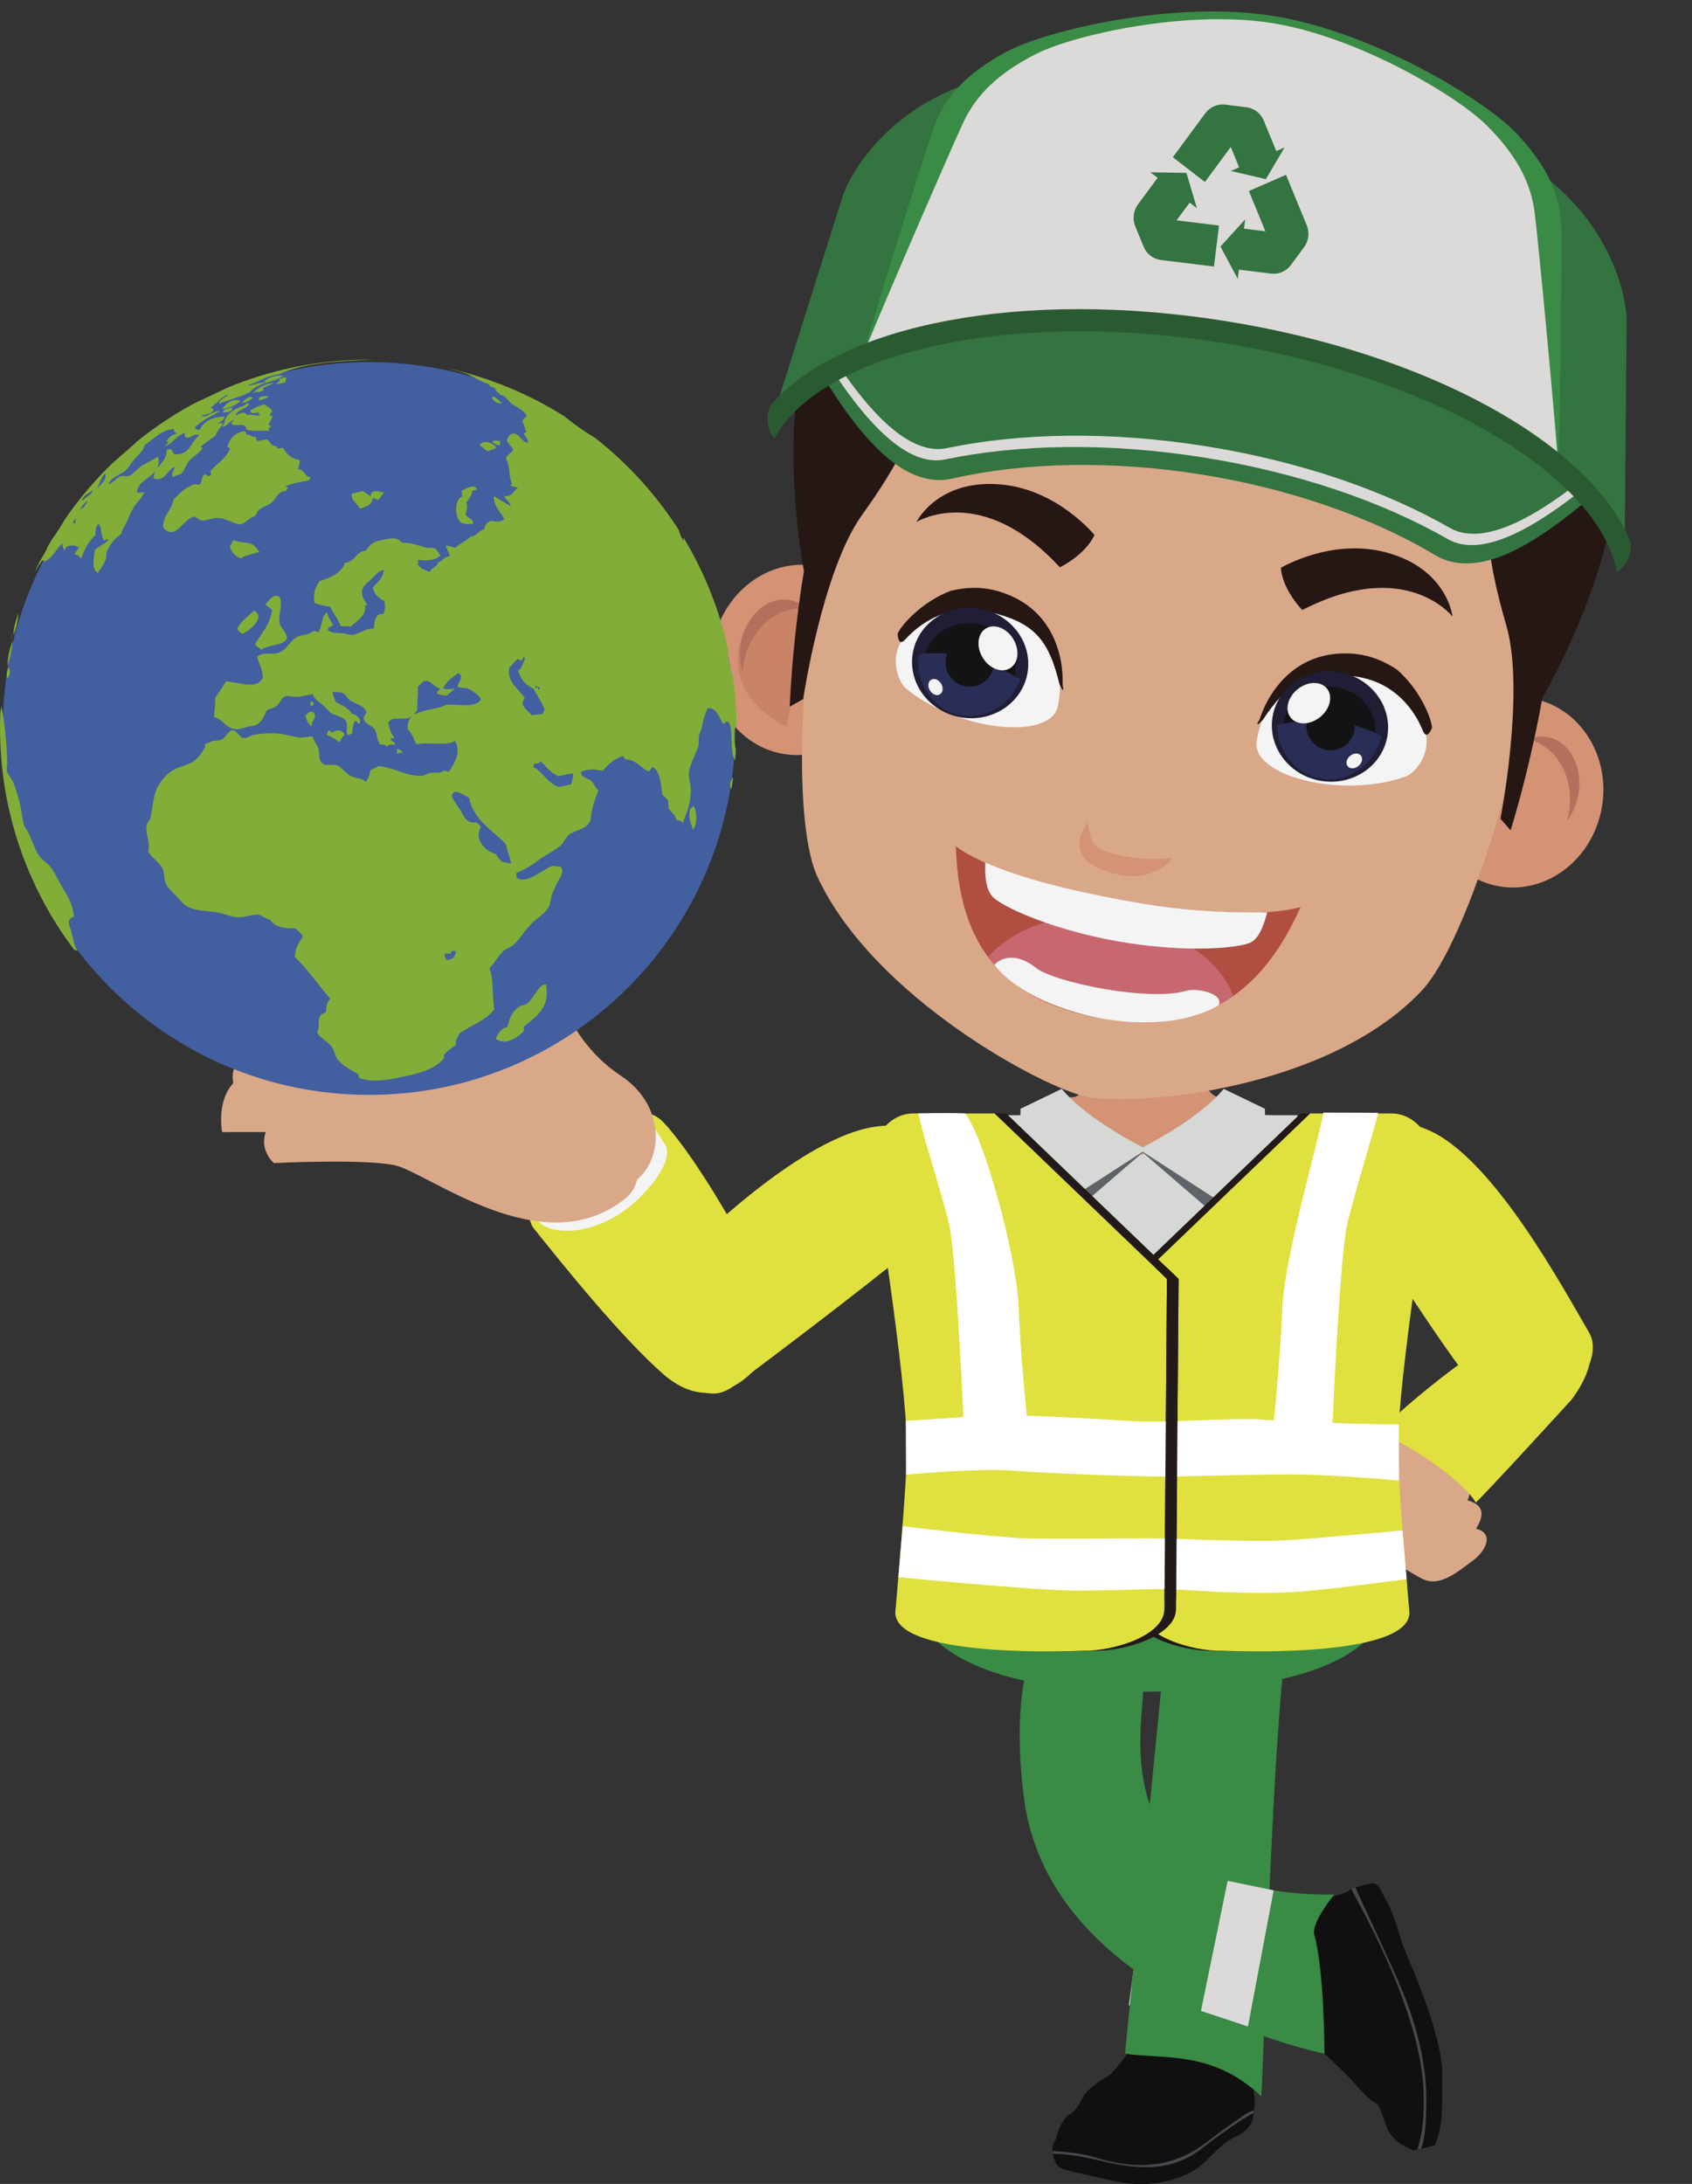 <?xml version="1.0" encoding="UTF-8"?><svg xmlns="http://www.w3.org/2000/svg" xmlns:xlink="http://www.w3.org/1999/xlink" height="2128.6" preserveAspectRatio="xMidYMid meet" version="1.0" viewBox="0.0 -11.2 1649.6 2128.6" width="1649.6" zoomAndPan="magnify"><rect x="0.0" y="-11.2" width="1649.6" height="2128.6" fill="#333333" stroke="none"/><defs><clipPath id="a"><path d="M 1026 1956 L 1224 1956 L 1224 2117.379 L 1026 2117.379 Z M 1026 1956"/></clipPath><clipPath id="b"><path d="M 1026 2040 L 1224 2040 L 1224 2117.379 L 1026 2117.379 Z M 1026 2040"/></clipPath><clipPath id="c"><path d="M 748 290 L 1589.988 290 L 1589.988 546 L 748 546 Z M 748 290"/></clipPath></defs><g><g clip-path="url(#a)"><path d="M 1209.801 1959.129 C 1215.469 1962.199 1212.93 1966.891 1216.969 1985.879 C 1220.91 2004.281 1222.531 2016.422 1222.691 2022.98 C 1222.828 2029.43 1221.73 2027.23 1222.949 2032.051 C 1224.172 2036.852 1221.672 2052.012 1221.031 2054.711 C 1220.41 2057.398 1217.621 2065.34 1204.039 2071.441 C 1190.621 2077.461 1179.75 2092.359 1168.77 2100.789 C 1157.941 2109.109 1127.922 2123.879 1084.949 2114.219 C 1041.18 2104.391 1037.66 2103.781 1032.969 2101.02 C 1028.238 2098.262 1025.379 2086.281 1026.352 2080.75 C 1027.328 2075.18 1029.672 2074.871 1029.84 2072.262 C 1030 2069.641 1034.941 2054.102 1042.91 2049.578 C 1050.941 2045.031 1054.488 2033.398 1059.172 2028.02 C 1063.891 2022.602 1074.48 2015.07 1080.031 2012.5 C 1085.609 2009.922 1107.051 1980.441 1110.828 1972.398 C 1114.641 1964.25 1122.898 1954.141 1132.16 1957.961 C 1141.352 1961.738 1156.441 1960.602 1162.961 1961.012 C 1169.461 1961.441 1173.352 1962.488 1181.219 1957.93 C 1189.148 1953.352 1209.801 1959.129 1209.801 1959.129" fill="#111010"/></g><g clip-path="url(#b)"><path d="M 1050.238 2083.199 C 1050.922 2083.301 1051.621 2083.398 1052.32 2083.52 C 1051.211 2083.301 1051.301 2083.32 1052.59 2083.578 C 1053.621 2083.781 1054.648 2083.98 1055.68 2084.211 C 1057.73 2084.668 1059.789 2085.16 1061.828 2085.711 C 1065.879 2086.789 1069.922 2087.98 1073.961 2089.141 C 1082.871 2091.762 1091.82 2094.199 1100.871 2095.309 C 1118.41 2097.449 1136.16 2094.102 1151.25 2087.078 C 1166.422 2079.98 1178.129 2068.68 1191.281 2058.289 C 1193.102 2056.84 1194.961 2055.41 1196.871 2054.039 C 1197.68 2053.449 1198.512 2052.859 1199.352 2052.289 C 1199.68 2052.07 1199.898 2051.91 1200.051 2051.809 C 1200.18 2051.719 1200.34 2051.629 1200.539 2051.512 C 1203.801 2049.488 1207.27 2047.82 1210.801 2046.238 C 1214.969 2044.359 1219.109 2042.461 1223.07 2040.25 C 1222.602 2046.18 1221.43 2052.969 1221.031 2054.711 C 1220.41 2057.398 1217.621 2065.34 1204.039 2071.441 C 1190.621 2077.461 1179.75 2092.359 1168.77 2100.789 C 1157.941 2109.109 1127.922 2123.879 1084.949 2114.219 C 1041.18 2104.391 1037.66 2103.781 1032.969 2101.02 C 1028.441 2098.371 1025.629 2087.32 1026.25 2081.512 C 1034.238 2081.91 1042.238 2082.039 1050.238 2083.199" fill="#111010"/></g><g><path d="M 1173.828 2081.211 C 1163.539 2089.488 1154.57 2094.18 1142.922 2097.699 C 1118.352 2105.148 1087.512 2098.289 1075.07 2095.309 C 1067.359 2093.449 1055.852 2090.57 1039.371 2088.68 C 1035.781 2088.27 1030.211 2088.191 1026.621 2087.98 C 1026.262 2086.43 1026.391 2086.781 1026.262 2085.32 C 1028.871 2085.398 1031.449 2085.66 1034.039 2085.828 C 1045.23 2086.602 1057.578 2088.398 1068.52 2091.77 C 1140.672 2114.012 1172.43 2078.691 1190.129 2066.359 C 1194.488 2063.301 1210.672 2051.559 1214.629 2049.09 C 1217.051 2047.57 1219.809 2046.539 1222.531 2045.469 C 1222.219 2047.82 1222.281 2046.898 1221.988 2048.629 C 1215.781 2050.262 1183.469 2073.461 1173.828 2081.211" fill="#45484e"/></g><g><path d="M 1106.699 1897.879 L 1234.109 1920.531 L 1233.148 1966.898 L 1100.551 1943.199 L 1106.699 1897.879" fill="#dcd9d9"/></g><g><path d="M 1231.66 1579.891 C 1231.379 1580.18 1253.309 1598.07 1253.02 1598.359 C 1239.199 1713.52 1232.531 1988.281 1229.711 2032.051 C 1181.93 1986.719 1133.539 1996.121 1096.809 1990.41 L 1135.711 1598.379 L 1231.66 1579.891" fill="#398b45"/></g><g><path d="M 1253.02 1956.57 C 1256.328 1958.809 1305.238 2001.77 1320.031 2018.66 C 1334.82 2035.551 1339.949 2038.68 1342.02 2038.961 C 1344.07 2039.219 1347.27 2048.609 1351.621 2060.859 C 1358.34 2079.75 1378.57 2084.488 1379.148 2084.352 C 1379.711 2084.219 1397.879 2080.25 1398.738 2079.668 C 1399.59 2079.09 1405.879 2044.25 1406.172 2013.23 C 1406.609 1968.309 1369.891 1892.941 1366.281 1881.121 C 1366.281 1881.121 1359.602 1855.672 1352.039 1842.352 C 1344.48 1829.02 1344.27 1823.199 1335.91 1824.828 C 1327.531 1826.461 1315.828 1830 1315.328 1831.262 C 1314.828 1832.512 1313.512 1832.828 1305.391 1835.531 C 1297.27 1838.211 1287.199 1841.941 1284.398 1843.559 C 1281.59 1845.172 1284.191 1844.359 1279.898 1845.578 C 1275.609 1846.809 1265.449 1848.449 1261.398 1853.211 C 1257.359 1857.961 1257.699 1865.262 1262.449 1869.219 C 1267.172 1873.199 1278.352 1878.281 1282.07 1889.68 C 1285.781 1901.09 1284.641 1918 1277.738 1924.949 C 1270.82 1931.879 1255.371 1948.07 1256.34 1950.48 C 1257.309 1952.898 1253.02 1956.57 1253.02 1956.57" fill="#111010"/></g><g><path d="M 1315.328 1831.262 C 1315.07 1831.898 1314.602 1832.301 1313.09 1832.91 C 1318.801 1845.922 1324.898 1858.77 1331.34 1871.449 C 1340.309 1889.129 1348.281 1906.988 1355.172 1925.512 C 1361.949 1943.762 1369.43 1962.031 1374.691 1980.77 C 1383.73 2012.961 1386.391 2048.949 1376.289 2081.66 C 1375.121 2085.48 1378.57 2084.488 1379.148 2084.352 C 1379.711 2084.219 1398.328 2080.59 1398.738 2079.668 C 1407.129 2060.762 1405.879 2044.25 1406.172 2013.23 C 1406.609 1968.309 1369.891 1892.941 1366.281 1881.121 C 1366.281 1881.121 1359.602 1855.672 1352.039 1842.352 C 1344.48 1829.02 1344.27 1823.199 1335.91 1824.828 C 1327.531 1826.461 1315.828 1830 1315.328 1831.262" fill="#111010"/></g><g><path d="M 1390.398 2047.75 C 1390.949 2034.828 1390.578 2021.82 1389 2008.961 C 1385.68 1981.859 1378.031 1955.961 1367.828 1930.672 C 1357.25 1904.461 1324.738 1836.75 1321.422 1828.391 C 1318.809 1829.141 1317.77 1829.73 1317.5 1829.98 C 1321.422 1838.961 1380.93 1939.328 1387.309 2018.09 C 1389.02 2039.199 1388.57 2063 1381.922 2083.781 C 1382.949 2083.59 1384.172 2083.328 1385.5 2083.051 C 1389.43 2072.102 1389.922 2059.168 1390.398 2047.75" fill="#45484e"/></g><g><path d="M 1291.281 1990.41 C 1291.281 1990.41 1025.512 1937.102 998.652 1743.719 C 990.133 1682.379 985.434 1548.602 1064.441 1567.602 C 1111.172 1578.828 1101.039 1596.961 1114 1629.172 C 1119.879 1643.77 1079.461 1779.84 1195.871 1819.961 C 1248.148 1837.969 1300.859 1835.23 1300.859 1835.23 C 1300.859 1835.23 1278 1862.922 1281.359 1874.641 C 1291.191 1908.84 1291.281 1990.41 1291.281 1990.41" fill="#398b45"/></g><g><path d="M 1170.859 1948.738 L 1196.879 1821.969 L 1241.75 1831.219 L 1216.66 1963.949 L 1170.859 1948.738" fill="#dcd9d9"/></g><g><path d="M 1391.422 1089.738 C 1455.68 1116.289 1525.289 1246.93 1549.102 1287.25 C 1571.23 1324.738 1491.309 1403.031 1451.898 1358.199 C 1412.488 1313.391 1337.871 1193.789 1326.969 1176.449 C 1301.602 1136.078 1305.898 1054.422 1391.422 1089.738" fill="#e0e03f"/></g><g><path d="M 1429.922 1492.801 C 1439.102 1478.488 1456.34 1458.969 1431.859 1451.449 C 1407.379 1443.91 1378.059 1489.719 1378.059 1489.719 L 1429.922 1492.801" fill="#d9a889"/></g><g><path d="M 1389.898 1364.828 C 1389.898 1364.828 1361.398 1373.09 1348.578 1386.102 C 1321.41 1413.691 1308.84 1451.262 1308.691 1465.121 C 1308.539 1478.969 1370.031 1519.578 1386.969 1527.75 C 1403.922 1535.91 1420.609 1520.961 1435.301 1510.391 C 1449.988 1499.801 1458.219 1480.75 1434.672 1477.969 C 1411.121 1475.172 1405.27 1486.789 1405.27 1486.789 L 1396.969 1481.191 C 1396.969 1481.191 1445.488 1462.301 1430.68 1423.578 C 1415.879 1384.852 1389.898 1364.828 1389.898 1364.828" fill="#d9a889"/></g><g><path d="M 1531.781 1353.379 C 1531.781 1353.379 1447.191 1446.102 1438.762 1453.23 C 1430.27 1437.441 1384.43 1400.988 1344 1385.051 C 1385.031 1342.762 1478.629 1273.398 1499.121 1275.98 C 1590.98 1280.961 1531.781 1353.379 1531.781 1353.379" fill="#e0e03f"/></g><g><path d="M 853.523 1086.91 C 784.621 1096.309 682.527 1192.801 649.605 1229.109 C 618.996 1262.879 665.77 1376.422 714.945 1339.898 C 764.129 1303.41 880.289 1214.961 895.102 1199.531 C 929.555 1163.641 945.199 1074.398 853.523 1086.91" fill="#e0e03f"/></g><g><path d="M 646.59 1082.41 C 682.508 1120.238 757.883 1248.48 754.859 1284.32 C 752.035 1317.578 701.785 1375.98 647.16 1328.551 C 605.383 1292.238 546.648 1218.82 520.371 1186.031 C 494.09 1153.23 606.492 1040.172 646.59 1082.41" fill="#e0e03f"/></g><g><path d="M 595.277 1177.109 C 625.438 1161.488 658.941 1120.84 648.512 1104.398 C 645.164 1099.141 636.375 1085.73 635.227 1083.91 C 624.801 1067.449 569.09 1085.238 538.934 1100.879 C 508.766 1116.512 490.867 1140.148 501.297 1156.602 C 504.645 1161.84 520.613 1173.809 521.773 1175.648 C 532.211 1192.078 565.117 1192.738 595.277 1177.109" fill="#f4f4f4"/></g><g><path d="M 507.367 1013.141 C 470.652 1006.102 400.551 1006.32 384.605 1010.078 C 368.652 1013.859 279.469 986.5 239.051 1014.602 C 217.008 1034.262 231.469 1054.109 231.469 1054.109 C 231.469 1054.109 494.117 1082.27 512.488 1049.969 C 530.879 1017.648 507.367 1013.141 507.367 1013.141" fill="#d9a889"/></g><g><path d="M 260.73 1092.141 C 233.527 1092.059 216.555 1092.211 216.555 1092.211 C 216.555 1092.211 205.77 1037.23 255.617 1031.43 C 305.465 1025.629 355.941 1040.43 355.941 1040.43 C 355.941 1040.43 406.426 1031.328 432.539 1038.051 C 458.66 1044.77 472.719 1050.891 472.719 1050.891 C 472.719 1050.891 432.719 1092.691 260.73 1092.141" fill="#d9a889"/></g><g><path d="M 618.535 1140.281 C 644.68 1123.109 652.156 1068.211 604.84 1036.949 C 557.531 1005.699 539.102 950.949 542.57 932.84 C 546.035 914.73 478.348 906.68 474.652 941.82 C 470.957 976.949 484.387 997.141 484.387 997.141 L 496.875 1011.48 C 496.875 1011.48 399.164 1045.309 402.707 1090.359 C 406.254 1135.422 618.535 1140.281 618.535 1140.281" fill="#d9a889"/></g><g><path d="M 609.191 1157.27 C 648.863 1125.539 590.25 1049.52 502.305 1063.371 C 463.895 1073.078 453.605 1071.102 453.605 1071.102 C 453.605 1071.102 421.617 1063.27 391.805 1067.789 C 362.535 1053.641 291.918 1048.629 268.289 1076.52 C 244.66 1104.43 267.121 1122.398 267.121 1122.398 C 267.121 1122.398 351.699 1118.129 384.004 1124.309 C 416.328 1130.512 528.242 1221.961 609.191 1157.27" fill="#d9a889"/></g><g><path d="M 1351.82 1522.23 C 1358.66 1552.449 1359.84 1637.551 1114.422 1637.551 C 859.328 1637.551 887.043 1522.23 887.043 1522.23 C 887.043 1522.23 1168.18 1543.672 1351.82 1522.23" fill="#398b45"/></g><g><path d="M 1074.18 967.641 C 1074.18 967.641 1148.559 960.602 1150.191 967.648 C 1155.852 992.059 1170.25 1058.121 1188.648 1058.121 C 1211.129 1058.121 1208.461 1075.84 1240.191 1075.84 L 1120.988 1452.441 C 1120.988 1452.441 993.789 1163.93 993.789 1078.68 C 1027.469 1078.68 1023.02 1058.121 1045.871 1058.121 C 1067.262 1058.121 1074.18 967.641 1074.18 967.641" fill="#d39374"/></g><g><path d="M 1264.949 1393.762 L 971.289 1393.762 L 971.289 1075.781 L 1044.359 1075.781 L 1113.289 1114.48 L 1186.359 1075.781 L 1264.949 1075.781 L 1264.949 1393.762" fill="#d5d8d4"/></g><g><path d="M 1117.75 1108.922 L 1031.352 1183.371 C 1031.352 1183.371 1008.141 1027.078 1039.68 1065.672 C 1064.891 1096.512 1117.75 1108.922 1117.75 1108.922" fill="#5f6369"/></g><g><path d="M 1110.43 1108.922 L 1196.82 1183.371 C 1196.82 1183.371 1220.031 1027.078 1188.488 1065.672 C 1163.281 1096.512 1110.43 1108.922 1110.43 1108.922" fill="#5f6369"/></g><g><path d="M 1117.75 1108.922 L 1026.84 1167.75 C 1026.84 1167.75 991.637 1143.629 994.984 1069.449 L 1035.172 1050.059 C 1060.371 1080.898 1117.75 1108.922 1117.75 1108.922" fill="#d5d8d4"/></g><g><path d="M 1110.43 1108.922 L 1201.328 1167.75 C 1201.328 1167.75 1236.539 1143.629 1233.18 1069.449 L 1193 1050.059 C 1167.801 1080.898 1110.43 1108.922 1110.43 1108.922" fill="#d5d8d4"/></g><g><path d="M 1268.102 1074.031 L 1347.43 1074.031 C 1369.691 1074.031 1387.75 1095.352 1387.75 1121.672 C 1387.75 1121.672 1353.449 1331.809 1353.449 1401.859 C 1353.449 1432.219 1364.879 1560.488 1364.879 1560.488 C 1364.879 1606.301 1182.18 1597.75 1182.18 1597.75 C 1153.59 1598.391 1102.59 1583.43 1102.59 1557.121 L 1100.078 1235.301 L 1268.102 1074.031" fill="#211a19"/></g><g><path d="M 1277.359 1074.031 L 1356.691 1074.031 C 1378.949 1074.031 1397 1095.352 1397 1121.672 C 1397 1121.672 1362.711 1331.809 1362.711 1401.859 C 1362.711 1432.219 1374.141 1560.488 1374.141 1560.488 C 1374.141 1606.301 1191.441 1597.75 1191.441 1597.75 C 1162.852 1598.391 1111.852 1583.43 1111.852 1557.121 L 1109.328 1235.301 L 1277.359 1074.031" fill="#e0e03f"/></g><g><path d="M 981.012 1074.031 L 901.684 1074.031 C 879.422 1074.031 861.363 1095.352 861.363 1121.672 C 861.363 1121.672 895.66 1331.809 895.66 1401.859 C 895.66 1432.219 884.23 1560.488 884.23 1560.488 C 884.23 1606.301 1066.93 1597.75 1066.93 1597.75 C 1095.52 1598.391 1146.531 1583.43 1146.531 1557.121 L 1149.039 1235.301 L 981.012 1074.031" fill="#211a19"/></g><g><path d="M 969.648 1074.031 L 890.32 1074.031 C 868.055 1074.031 849.996 1095.352 849.996 1121.672 C 849.996 1121.672 884.297 1331.809 884.297 1401.859 C 884.297 1432.219 872.867 1560.488 872.867 1560.488 C 872.867 1606.301 1055.559 1597.75 1055.559 1597.75 C 1084.148 1598.391 1135.172 1583.43 1135.172 1557.121 L 1137.672 1235.301 L 969.648 1074.031" fill="#e0e03f"/></g><g><path d="M 875.844 1525.969 C 875.844 1525.969 1008.352 1539.129 1050.871 1539.129 C 1093.41 1539.129 1121.34 1536.5 1151.129 1538.25 C 1180.898 1540.012 1221.25 1542.75 1260.969 1540.469 C 1293.852 1538.559 1371.32 1527.879 1371.32 1527.879 L 1367.379 1480.43 C 1367.379 1480.43 1284.469 1488.25 1253.559 1490.059 C 1219.191 1492.078 1145.789 1488.129 1122.398 1488.129 C 1099.02 1488.129 1031.629 1489.012 999.742 1488.129 C 967.84 1487.25 880.121 1476.309 880.121 1476.309 L 875.844 1525.969" fill="#fff"/></g><g><path d="M 883.105 1373.609 C 883.105 1373.609 912.043 1372.07 939.273 1369.84 C 937.609 1334.281 931.574 1211.289 925.492 1182.93 C 920.055 1157.539 898.777 1093.75 895.527 1074.031 C 895.527 1074.031 921.559 1073.211 940.738 1074.031 C 959.117 1095.629 990.973 1212.309 993.023 1261.762 C 994.715 1302.121 998.758 1346.25 1001 1368.578 C 1035.43 1369.66 1077.059 1372.328 1103.211 1373.84 C 1136.379 1375.719 1171.961 1371.93 1219.32 1371.93 C 1231.77 1371.93 1222.441 1372.391 1241.961 1373.07 C 1244.051 1352.109 1248.469 1305.301 1250.262 1262.719 C 1252.262 1214.109 1285.398 1101.48 1290.25 1073.211 C 1309.309 1073.211 1343.738 1073.43 1343.738 1073.43 C 1339.141 1092.25 1318.5 1158.621 1313.078 1183.879 C 1306.711 1213.699 1300.328 1348.211 1299.102 1375.59 C 1333.09 1377.109 1363.66 1377.109 1363.66 1377.109 L 1364.012 1431.762 C 1364.012 1431.762 1309.398 1427 1273.852 1426.051 C 1238.309 1425.109 1161.281 1427.949 1135.219 1427.949 C 1109.141 1427.949 1023.828 1425.109 989.469 1422.262 C 955.113 1419.41 883.34 1426.039 883.34 1426.039 L 883.105 1373.609" fill="#fff"/></g><g><path d="M 1136.949 1223.691 L 1149.039 1235.301 L 1146.672 1547.59 L 1135.301 1547.59 L 1137.672 1235.301 L 1126.82 1224.879 L 1136.949 1223.691" fill="#211a19"/></g><g><path d="M 863.699 646.859 C 854.789 697.398 809.816 731.73 763.262 723.52 C 716.688 715.301 686.172 667.672 695.082 617.121 C 703.996 566.578 748.961 532.25 795.535 540.469 C 842.098 548.672 872.609 596.309 863.699 646.859" fill="#d39374"/></g><g><path d="M 786.855 582.371 C 742.527 544.52 670.738 648.75 766.641 697.02 C 783.637 615.059 786.855 582.371 786.855 582.371" fill="#c98467"/></g><g><path d="M 724.805 636.191 C 724.363 638.68 724.086 641.141 723.891 643.59 C 721.289 635.211 720.594 625.648 722.324 615.809 C 727.109 588.691 748.375 569.789 769.828 573.57 C 776.344 574.719 782.098 577.852 786.855 582.371 C 758.418 578.289 730.832 602.02 724.805 636.191" fill="#b4705c"/></g><g><path d="M 1561.68 775.941 C 1552.77 826.488 1507.801 860.809 1461.23 852.602 C 1414.672 844.391 1384.141 796.75 1393.059 746.199 C 1401.969 695.66 1446.949 661.34 1493.512 669.551 C 1540.078 677.762 1570.59 725.391 1561.68 775.941" fill="#d39374"/></g><g><path d="M 1529.559 781.398 C 1529.109 783.879 1528.539 786.289 1527.879 788.648 C 1533.191 781.672 1537.129 772.93 1538.859 763.09 C 1543.641 735.98 1530.109 710.941 1508.648 707.16 C 1502.141 706.012 1495.672 706.969 1489.648 709.59 C 1517.77 715.48 1535.578 747.23 1529.559 781.398" fill="#b4705c"/></g><g><path d="M 1485.539 402.719 L 1445.395 364.824 C 1388.418 338.973 1286.625 356.465 1188.805 337.871 C 1081.469 320.414 993.438 247.883 930.992 265.238 C 801.953 301.148 754.789 752.316 796.863 843.199 C 851.504 961.273 1019.891 1050.84 1060.781 1058.051 C 1110.738 1066.859 1295.238 1050.801 1386.215 954.23 C 1448.273 888.363 1549.641 518.297 1485.539 402.719" fill="#d9a889"/></g><g><path d="M 1143 824.891 C 1143 824.891 1120.738 828.129 1096.559 823.371 C 1084.891 821.07 1075.34 818.762 1068.5 813.219 C 1061.879 807.852 1060.57 790.469 1060.57 790.469 C 1060.57 790.469 1030.102 826.32 1086.469 840.301 C 1126.621 850.281 1143 824.891 1143 824.891" fill="#d39374"/></g><g><path d="M 1225.262 710.609 C 1231.422 675.641 1260.75 600.898 1342.09 650.129 C 1423.43 699.391 1380.809 741.77 1371.23 745.301 C 1309.781 767.988 1219.09 745.578 1225.262 710.609" fill="#f4f4f4"/></g><g><path d="M 1396.09 698.289 L 1396.07 698.379 C 1396.281 690.859 1385.289 661.59 1361.961 641.449 C 1350.07 633.461 1335.281 626.871 1317.461 625.828 C 1246.809 621.719 1228.191 689.691 1228.191 689.691 C 1221.5 700.559 1231.09 690.551 1231.09 690.551 C 1256.012 653.039 1275.301 641.988 1320.922 648.059 C 1366.52 654.141 1383.109 690.98 1387.25 701.039 C 1391.371 711.102 1396.09 698.289 1396.09 698.289" fill="#261714"/></g><g><path d="M 1352.531 706.699 C 1347.379 735.93 1318.172 755.219 1287.309 749.77 C 1256.43 744.328 1235.59 716.211 1240.75 687 C 1245.898 657.75 1275.102 638.469 1305.969 643.922 C 1336.828 649.359 1357.691 677.469 1352.531 706.699" fill="#1f1e35"/></g><g><path d="M 1296.852 743.469 C 1294.121 743.469 1291.34 743.238 1288.551 742.75 C 1264.031 738.422 1247.449 716.078 1251.539 692.859 C 1255.172 672.301 1273.82 657.91 1295.078 657.91 C 1297.809 657.91 1300.59 658.148 1303.379 658.641 C 1327.898 662.969 1344.461 685.309 1340.371 708.52 C 1336.73 729.102 1318.109 743.469 1296.852 743.469" fill="#131316"/></g><g><path d="M 1320.738 695.949 C 1320.801 697.551 1320.73 699.191 1320.441 700.84 C 1318.199 713.52 1305.969 721.98 1293.141 719.719 C 1280.328 717.449 1271.738 705.32 1273.98 692.648 C 1274.039 692.27 1274.211 691.93 1274.27 691.578 C 1264 692.102 1254.148 693.32 1245.18 695.039 C 1245.289 720.809 1262.602 743.371 1287.441 747.75 C 1314.379 752.5 1340.129 734.039 1346.891 706.219 C 1338.371 701.629 1329.559 698.32 1320.738 695.949" fill="#2a2d55"/></g><g><path d="M 1293.922 660.18 C 1299.762 667.82 1296.531 680.301 1286.648 688.02 C 1276.781 695.738 1264.031 695.75 1258.18 688.078 C 1252.328 680.449 1255.559 667.98 1265.461 660.262 C 1275.32 652.551 1288.078 652.531 1293.922 660.18" fill="#f4f4f4"/></g><g><path d="M 1326.91 725.32 C 1329.039 728.109 1327.871 732.691 1324.238 735.5 C 1320.641 738.34 1315.949 738.359 1313.828 735.531 C 1311.672 732.75 1312.859 728.18 1316.48 725.352 C 1320.078 722.531 1324.75 722.52 1326.91 725.32" fill="#f4f4f4"/></g><g><path d="M 1416.16 589.75 C 1416.16 589.75 1370.512 531.289 1269.648 583.41 C 1269.648 583.41 1250.539 563.969 1248.711 542.262 C 1248.711 542.262 1297.43 513.102 1350.762 527.039 C 1411.078 542.801 1416.16 589.75 1416.16 589.75" fill="#261714"/></g><g><path d="M 1412.262 582.629 C 1408.191 569.109 1394.52 540.82 1350.191 529.219 C 1320.898 521.57 1292.969 527.262 1274.691 533.379 C 1262.719 537.391 1254.18 541.809 1251.121 543.5 C 1253.191 560.578 1266.23 576.23 1270.172 580.621 C 1280.449 575.379 1290.621 571.07 1300.41 567.789 C 1362.488 547.02 1399.031 570.91 1412.262 582.629" fill="#261714"/></g><g><path d="M 893.457 497.586 C 893.457 497.586 956.352 458.254 1033.293 541.719 C 1033.293 541.719 1057.918 529.992 1067.055 510.219 C 1067.055 510.219 1031.242 466.156 976.375 461.027 C 914.289 455.203 893.457 497.586 893.457 497.586" fill="#261714"/></g><g><path d="M 899.551 492.23 C 908.008 480.918 930.531 459 976.164 463.273 C 1006.293 466.094 1030.605 480.988 1045.684 492.992 C 1055.551 500.848 1062.062 507.93 1064.375 510.562 C 1056.57 525.906 1038.969 536.16 1033.781 538.93 C 1025.914 530.496 1017.828 522.965 1009.734 516.535 C 958.516 475.777 915.992 485.738 899.551 492.23" fill="#261714"/></g><g><path d="M 1267.961 872.859 C 1234.281 882.422 1170.16 879.371 1094.422 866.012 C 1018.672 852.66 958.523 833.801 931.895 813.609 C 934.383 898.012 967.141 962.648 1073.262 981.359 C 1179.391 1000.07 1234.102 948.75 1267.961 872.859" fill="#af4e41"/></g><g><path d="M 963.312 921.57 C 963.312 921.57 1003.488 870.191 1089.41 885.371 C 1187.219 902.672 1202.219 959.57 1202.219 959.57 C 1202.219 959.57 1176.82 978.461 1134.461 984.461 C 1091.691 990.52 1000.879 973.012 963.312 921.57" fill="#c76871"/></g><g><path d="M 969.508 864.5 C 983.914 876.121 1031.52 895.988 1089.922 906.281 C 1148.32 916.59 1199.84 914.199 1217.359 908.199 C 1228.289 904.449 1232.191 888.898 1235.551 878.07 C 1190.48 878.578 1152.219 876.5 1095.488 866.199 C 1041.078 856.309 993.723 844.219 960.605 829.371 C 960.074 840.691 960.566 857.27 969.508 864.5" fill="#f4f4f4"/></g><g><path d="M 969.453 929.16 C 969.453 929.16 984.066 911.691 1010.109 932.238 C 1027.93 946.301 1120.559 965.398 1157 954.379 C 1166.391 951.551 1193.211 957.02 1188.289 968.328 C 1188.289 968.328 1149.891 994.871 1075.531 981.762 C 1043.051 976.031 993.523 959.949 969.453 929.16" fill="#f4f4f4"/></g><g><path d="M 1031.512 676.441 C 1037.68 641.469 1035.68 561.211 942.41 579.66 C 849.129 598.121 874.684 652.52 882.477 659.121 C 932.465 701.461 1025.34 711.422 1031.512 676.441" fill="#f4f4f4"/></g><g><path d="M 875.195 606.441 L 875.176 606.531 C 877.559 599.398 897.898 575.66 926.707 564.699 C 940.605 561.262 956.766 560.129 973.863 565.238 C 1041.66 585.539 1035.91 655.789 1035.91 655.789 C 1038.48 668.289 1032.891 655.59 1032.891 655.59 C 1022.301 611.828 1007.949 594.852 963.012 584.949 C 918.082 575.07 889.895 604 882.562 612.051 C 875.25 620.09 875.195 606.441 875.195 606.441" fill="#261714"/></g><g><path d="M 889.953 625.141 C 884.801 654.359 905.648 682.48 936.508 687.922 C 967.391 693.371 996.586 674.07 1001.73 644.852 C 1006.898 615.609 986.055 587.512 955.172 582.07 C 924.312 576.621 895.109 595.898 889.953 625.141" fill="#1f1e35"/></g><g><path d="M 946.051 681.621 C 943.32 681.621 940.539 681.379 937.75 680.891 C 913.227 676.57 896.672 654.23 900.766 631.012 C 904.391 610.441 923.016 596.059 944.277 596.059 C 947.008 596.059 949.785 596.301 952.578 596.789 C 977.098 601.109 993.676 623.461 989.586 646.672 C 985.953 667.25 967.316 681.621 946.051 681.621" fill="#131316"/></g><g><path d="M 923.5 625.91 C 922.898 627.391 922.402 628.949 922.113 630.602 C 919.879 643.289 928.488 655.422 941.309 657.68 C 954.125 659.941 966.348 651.48 968.578 638.801 C 968.645 638.422 968.605 638.051 968.668 637.699 C 978.141 641.699 986.977 646.211 994.824 650.891 C 985.902 675.07 961.926 690.352 937.082 685.969 C 910.148 681.219 892.266 655.07 895.418 626.621 C 904.992 625.219 914.406 625.109 923.5 625.91" fill="#2a2d55"/></g><g><path d="M 960.941 601.469 C 952.844 606.66 951.609 619.48 958.254 630.109 C 964.895 640.738 976.867 645.109 984.984 639.91 C 993.098 634.738 994.316 621.91 987.656 611.281 C 981.023 600.672 969.047 596.27 960.941 601.469" fill="#f4f4f4"/></g><g><path d="M 907.668 651.391 C 904.703 653.289 904.242 657.988 906.695 661.879 C 909.105 665.781 913.504 667.398 916.465 665.469 C 919.441 663.59 919.883 658.891 917.453 654.988 C 915.031 651.109 910.645 649.5 907.668 651.391" fill="#f4f4f4"/></g><g><path d="M 1453.336 464.754 C 1447.445 499.004 1450.07 534.754 1468.648 598.766 C 1487.043 662.742 1462.871 786.766 1462.871 786.766 L 1472.738 798.078 C 1487.109 751.602 1496.898 704.75 1501.254 682.426 C 1502.812 673.957 1503.699 668.855 1503.699 668.855 C 1503.699 668.855 1649.602 423.414 1529.27 319.695 C 1513.348 305.961 1475.629 334.809 1475.629 334.809 C 1468.551 376.074 1457.258 441.895 1453.336 464.754" fill="#261714"/></g><g><path d="M 899.336 369.727 C 893.465 403.969 879.102 436.812 840.254 490.969 C 801.574 545.172 783.043 670.156 783.043 670.156 L 769.969 677.531 C 771.902 628.926 778.289 581.484 781.617 558.984 C 782.969 550.477 783.84 545.383 783.84 545.383 C 783.84 545.383 728.066 265.344 876.078 207.656 C 895.676 200.012 921.625 239.793 921.625 239.793 C 914.543 281.035 903.258 346.871 899.336 369.727" fill="#261714"/></g><g><path d="M 716.934 698.801 C 716.934 501.605 557.039 341.707 359.805 341.707 C 162.586 341.707 2.699 501.605 2.699 698.801 C 2.699 896.043 162.586 1055.934 359.805 1055.934 C 557.039 1055.934 716.934 896.043 716.934 698.801" fill="#425fa0"/></g><g><path d="M 216.602 404.672 C 222.352 404.246 223.176 398.945 228.41 398.082 C 227.992 399.816 225.219 399.27 225.59 401.855 C 229.273 405.445 240.559 399.359 240.211 407.516 C 247.023 409.59 254.711 408.031 262.395 408.934 C 260.855 405.859 263.891 406.078 264.273 403.73 C 263.977 402.805 261.477 404.039 261.93 402.324 C 263.219 399.695 264.816 397.34 265.711 394.273 C 264.879 393.848 263.352 394.133 262.875 393.371 C 263.293 391.602 265.105 391.188 265.227 389.094 C 263.734 386.203 260.445 385.059 258.156 382.953 C 252.504 384.074 247.855 386.203 243.984 389.094 C 244.473 393.695 251.344 390.031 253.43 391.004 C 250.441 390.859 252.906 393.281 253.91 393.371 C 249.594 394.797 245.234 391.844 240.691 393.371 C 238.57 387.98 230.703 393.426 229.359 394.273 C 231.309 387.742 240.016 387.961 243.055 382.504 C 241.316 381.609 239.324 382.266 238.805 383.902 C 229.188 386.75 219.508 391.961 218.512 401.855 C 217.965 402.883 216.918 403.414 216.602 404.672 Z M 94.855 465.098 C 96.148 460.898 98.969 454.094 102.395 450.449 C 104.859 456.797 97.531 460.812 94.855 465.098 Z M 79.758 476.891 C 81 473.137 86.898 468.371 90.621 466.977 C 89.426 470.859 83.32 473.836 79.758 476.891 Z M 78.328 485.387 C 79.559 481.266 83.043 479.367 85.402 476.422 C 84.965 479.465 81.598 483.609 78.328 485.387 Z M 71.723 499.086 C 71.137 496.273 72.762 495.727 73.613 494.344 C 75.336 494.844 71.418 497.246 74.102 497.18 C 73.48 497.996 73.121 499.035 71.723 499.086 Z M 133.578 468.371 C 133.973 458.469 146.164 455.305 151.586 447.637 C 151.898 447.09 152.246 446.555 152.633 446.055 C 154.402 442.902 155.805 438.398 153.848 433.938 C 149.094 436.871 144.598 439.086 138.738 442.41 C 135.059 444.559 128.762 451.922 125.535 452.816 C 123.082 453.504 120.57 452.305 118.465 452.816 C 113.273 454.051 110.969 459.176 105.715 460.855 C 108.578 453.297 117.27 451.945 122.68 447.156 C 125.359 444.801 127.668 440.328 130.727 436.75 C 134.969 431.82 139.609 428.516 141.113 422.625 C 150.059 416.777 157.059 407.516 169.898 407.027 C 168.238 409.395 171.438 410.344 172.719 411.289 C 167.633 412.469 164.211 415.348 161.883 419.32 C 162.559 419.57 164.32 418.742 164.242 419.789 C 163.219 421.293 161.75 422.34 160.934 424.02 C 168.484 420.75 171.859 413.234 180.266 410.82 C 180.355 413.145 179.578 413.613 180.766 415.043 C 186.277 416.875 189.062 410.266 194.43 413.156 C 185.883 418.762 185.664 432.734 170.371 431.578 C 168.184 430.762 168.434 427.555 166.598 426.398 C 165.59 427.27 163.117 426.672 162.352 427.816 C 162.586 436.52 156.352 440.809 152.633 446.055 C 152.414 446.414 152.188 446.809 151.945 447.156 C 151.84 447.32 151.707 447.516 151.586 447.637 C 150.359 449.84 149.652 452.207 150.07 455.172 C 161.207 458.707 162.668 446.633 170.371 443.852 C 169.613 447.691 166.496 451.062 168.484 453.766 C 170.785 452.609 173.418 451.758 176.039 450.93 C 179.914 448.082 180.562 443.395 183.109 439.609 C 186.723 434.23 193.961 431.547 197.266 425.918 C 197.969 424.109 195.172 425.82 195.852 424.02 C 200.305 420.277 205.055 416.832 210.012 413.625 C 211.547 408.555 215.195 405.617 217.566 401.375 C 216.008 400.676 212.965 401.922 211.902 401.375 C 215.031 399.938 218.418 398.746 218.988 394.777 C 206.695 395.07 198.617 399.566 194.43 407.984 C 192.23 407.824 190.73 406.973 189.727 405.617 C 196.492 398.715 205.895 394.418 214.738 389.562 C 206.914 388.906 202.453 396.367 196.332 394.273 C 199.977 391.973 206.961 392.977 208.121 388.156 C 208.332 386.367 205.988 387.164 205.285 386.258 C 211.117 381.906 215.574 376.113 222.754 373.047 C 220.156 376.746 214.41 377.281 213.305 382.504 C 223.109 378.133 235.004 375.84 243.984 370.68 C 251.137 361.836 266.867 361.484 276.555 355.105 C 266.922 353.949 262.055 357.594 256.742 360.777 C 257.566 360.898 259.117 360.297 258.629 361.727 C 253.203 361.246 246.816 364.52 241.715 364.527 L 241.676 364.562 L 241.148 364.562 C 241.328 364.562 241.555 364.527 241.715 364.527 C 241.98 364.52 242.184 364.453 242.098 364.094 C 252.133 360.898 259.602 355.16 271.367 353.707 C 295.906 342.562 329.613 340.555 364.195 339.496 C 362.48 339.473 360.754 339.41 359.023 339.41 C 310.621 339.41 264.418 349.039 222.285 366.406 C 218.961 368.008 215.664 369.625 212.371 371.16 C 204.559 374.816 196.785 378.492 189.086 382.113 C 169.668 392.574 151.355 404.777 134.297 418.48 C 131.523 420.922 128.734 423.398 126 425.918 C 120.695 430.762 114.938 435.43 109.43 440.402 C 92.484 456.797 77.156 474.816 63.707 494.277 C 59.527 501.27 55.355 508.195 50.668 514.512 C 49.277 516.812 47.922 519.125 46.598 521.461 C 44.637 526.566 41.594 531.113 38.977 535.617 C 37.789 537.984 36.605 540.34 35.449 542.719 C 35.062 543.711 34.707 544.77 34.441 545.816 C 36.605 541.648 38.832 537.602 41.984 534.461 C 41.84 535.715 42.641 536.023 43.883 535.859 C 51.754 532.27 54.688 523.695 60.867 518.418 C 60.93 521.34 61.672 523.574 62.746 525.496 C 63.676 519.484 72.688 519.203 76.906 522.672 C 75.781 525.137 73.121 526.105 72.688 529.281 C 76.262 529.141 77.32 531.559 79.281 533.066 C 82.363 524.012 86.691 516.258 92.953 510.387 C 93.477 506.199 93.02 501.02 96.27 499.535 C 99.391 503.027 98.109 510.922 101.004 514.633 C 101.859 517.305 104.352 512.844 105.715 514.633 C 102.465 519.234 96.137 520.828 92.484 525.016 C 91.531 533.457 88.805 542.852 95.316 547.215 C 98.922 541.277 104.477 535.598 103.832 526.914 C 107.223 519.789 111.5 513.531 117.988 509.449 C 119.504 504.051 122.047 500.875 124.102 496.25 C 125.688 492.738 127.121 489.074 128.844 485.855 C 132.344 479.258 138 474.809 140.637 468.875 C 139.75 468.141 135.105 469.723 133.578 468.371 Z M 252.977 379.168 C 255.57 377.957 260.855 377.129 261.438 375.426 C 260.805 373.898 249.441 375.219 252.977 379.168 Z M 245.898 372.098 C 250.48 369.711 254.461 372.23 257.211 368.324 C 257.211 367.562 255.902 368.062 255.793 367.375 C 259.285 365.359 263.441 364.039 267.133 362.184 C 258.465 362.074 251.441 367.594 245.898 372.098 Z M 254.844 622.227 C 261.094 616.848 274.578 618.68 279.387 611.875 C 280.656 605.746 273.941 601.664 272.793 596.789 C 270.793 588.434 275.387 580.863 273.254 571.754 C 267.723 565.156 262.207 574.145 258.629 577.906 C 260.676 579.938 263.43 581.301 265.227 583.559 C 263.152 598 254.77 606.125 248.719 616.586 C 249.867 619.391 253.117 620.066 254.844 622.227 Z M 302.527 453.766 C 297.43 454.27 296.863 446.184 290.73 446.207 C 290.746 442.762 292.629 441.18 292.137 437.25 C 284.285 435.824 279.184 431.625 276.086 425.449 C 273.676 425.09 272.656 426.113 270.43 425.918 C 269.176 424.957 270.578 423.52 269.02 423.574 C 263.648 423.727 263.43 418.742 260.039 416.965 C 257.031 417.551 253.832 417.957 251.086 418.816 C 250.926 417.082 249.004 417.117 249.668 414.598 C 245.074 415.043 243.906 412.133 239.746 412.219 C 240.691 410.539 239.605 409.656 238.324 408.934 C 229.328 410.461 224.02 415.699 221.809 424.02 C 221.902 425.504 224.375 424.609 224.168 426.398 C 220.102 435.703 211.777 440.742 205.285 447.637 C 204.914 449.578 206.02 450.047 205.773 451.879 C 205.078 452.109 204.586 452.566 203.879 452.816 C 201.203 453.582 202.188 450.734 199.648 451.398 C 195.293 452.566 198.176 460.953 193.055 461.312 C 191.918 461.02 190.871 460.66 189.254 460.855 C 180.621 464.008 174.617 469.812 168.957 475.941 C 167.441 486.695 158.793 490.328 159.039 502.828 C 171.895 517.27 178.273 493.047 190.195 492.457 C 191.734 493.57 193.523 494.484 194.902 495.762 C 200.613 497.027 204.828 494.441 209.078 493.875 C 218.961 492.555 224.793 498.488 234.078 500.016 C 238.281 499.012 241.449 495.684 244.941 493.406 C 246.148 492.598 247.66 492.512 248.719 491.527 C 250 490.352 250.336 488.168 251.555 486.793 C 255.148 482.77 261.305 481.82 265.227 478.297 C 269.516 474.445 271.652 466.668 278.914 467.434 C 279.137 466.223 279.574 465.285 280.332 464.598 C 280.789 462.895 278.227 464.215 278.465 462.723 C 284.93 459.742 293.098 458.512 301.105 457.059 C 301.027 455.688 303.824 454.801 302.527 453.766 Z M 361.516 472.637 C 358.961 470.793 356.426 468.895 353.484 467.434 C 350.125 468.492 346.031 468.785 343.094 470.281 C 341.609 476.137 348.449 479.422 350.672 484.449 C 357.055 483.117 362.664 481.023 363.41 474.066 C 365.086 474.906 367.164 475.34 369.07 475.941 C 370.621 473.398 372.738 471.438 374.254 468.875 C 368.645 467.555 361.516 465.121 361.516 472.637 Z M 226.535 388.156 C 225.078 387.578 227.23 386.344 226.066 385.801 C 222.848 387.164 218.188 387.043 217.082 390.523 C 221.598 391.352 223.852 390.129 226.535 388.156 Z M 235.969 606.672 C 243.188 603.945 259.602 590.363 247.77 584.016 C 241.812 589.406 235.113 594.031 231.254 601.5 C 232.164 603.867 234.27 605.059 235.969 606.672 Z M 235.5 381.109 C 241.512 381.906 243.055 378.242 246.816 376.832 C 242.535 373.102 238.844 379.461 235.5 381.109 Z M 216.602 387.688 C 223.797 386.227 229.906 383.672 234.562 379.648 C 226.871 376.137 219.859 382.406 216.602 387.688 Z M 479.504 375.875 C 480.516 379.637 485.719 383.531 489.891 381.109 C 485.594 380.488 483.512 373.723 479.504 375.875 Z M 467.715 423.082 C 471.102 424.445 472.539 427.719 476.227 428.734 C 478.043 426.781 482.172 427.16 483.75 424.957 C 481.621 420.465 469.609 416.656 467.715 423.082 Z M 272.793 357.973 C 273.07 361.246 270.141 361.277 269.02 363.164 C 272.246 362.621 275.828 362.414 278.465 361.246 C 278.227 359.281 278.727 358.051 279.387 356.992 C 276.656 355.867 275.387 357.691 272.793 357.973 Z M 673.016 777.062 C 670.41 785.965 673.887 791.102 675.387 797.352 C 680.398 793.348 679.543 778.578 675.859 773.758 C 675.707 775.656 674.074 776.07 673.016 777.062 Z M 487.996 418.371 C 484.855 419.352 481.582 416.492 479.977 419.789 C 482.105 421.031 484.855 423.398 487.539 422.625 C 487.719 420.367 486.543 419.539 487.996 418.371 Z M 305.82 674.629 C 304.836 673.875 304.914 672.105 303.012 672.305 C 302.93 674.32 301.754 676.414 303.934 676.992 C 304.387 676.055 306 676.254 305.82 674.629 Z M 297.816 686.441 C 298.891 690.867 300.68 694.59 303.934 696.824 C 303.324 690.391 309.047 689.723 306.309 683.613 C 303.012 680.801 299.617 683.855 297.816 686.441 Z M 336.008 704.84 C 333.562 699.879 328.238 699.586 323.75 702.953 C 322.379 702.289 321.988 700.664 319.988 700.598 C 319.441 702.105 319.164 703.883 318.586 705.32 C 323.75 706.762 327.406 709.684 331.309 712.41 C 332.094 709.105 334.059 706.969 336.008 704.84 Z M 392.188 722.785 C 393.012 720.691 389.23 719.535 387.488 718.531 C 386.633 719.457 387.141 721.652 387.004 723.266 C 389.98 723.242 389.613 721.129 392.188 722.785 Z M 449.293 498.129 C 452.234 499.578 456.617 499.602 461.109 499.535 C 461.734 493.371 455.176 494.41 454.008 490.078 C 455.012 486.426 456.09 482.137 454.484 478.297 C 457.461 475.461 459.699 471.852 460.609 466.977 C 462.32 466.941 463.344 466.223 464.879 466.039 C 463.535 459.34 453.5 465.359 450.238 466.977 C 450.238 469.027 450.086 471.219 450.723 472.637 C 442.469 475.625 443.316 493.133 449.293 498.129 Z M 244.941 518.906 C 239.746 516.953 232.488 517.84 227.461 515.113 C 226.492 517.578 224.734 519.301 224.168 522.18 C 226.062 527.395 229.48 531.07 234.562 533.066 C 239.664 529.98 246.309 528.43 252.977 526.914 C 250.781 524.219 248.762 520.336 244.941 518.906 Z M 7.996 639.23 C 7.172 641.859 5.746 646.418 7.07 649.617 C 9.996 648.766 10.418 641.117 7.996 639.23 Z M 12.074 605.863 C 11.492 608.133 10.887 610.422 10.348 612.691 L 10.387 612.824 C 10.848 610.883 12.012 608.188 12.074 605.863 Z M 12.266 613.293 C 9.805 620.406 6.859 629.602 7.559 638.305 C 9.609 630.766 11.914 620.984 12.266 613.293 Z M 72.191 882.312 C 70.816 869.453 66.027 862.414 60.41 853.059 C 56.605 846.719 53.422 839.312 49.547 834.164 C 46.312 829.898 40.652 826.965 37.742 822.383 C 33.41 815.5 31.309 807.941 27.84 800.656 C 26.602 798.07 24.324 795.891 23.598 793.578 C 21.406 786.77 21.156 779.07 19.336 771.883 C 17.691 765.336 15.738 758.215 13.211 752.027 C 11.785 748.594 7.07 743.422 6.602 739.301 C 6.355 737.227 7.078 734.707 7.07 732.699 C 6.723 713.719 4.398 692.277 1.406 677.465 C 0.988 679.254 0.664 681.051 0.355 682.852 C 0.148 688.023 0 693.18 0 698.43 C 0 779.582 26.934 854.422 72.305 914.535 C 73.293 914.949 74.344 915.242 75.504 915.328 C 72.246 911.074 71.355 903.059 69.355 896.469 C 67.098 888.953 64.59 884.645 72.191 882.312 Z M 556.438 753.457 C 552.496 754.07 549.055 755.203 545.105 755.824 C 533.793 752.336 529.859 741.492 520.082 736.453 C 520.035 734.992 520.672 734.215 521.039 733.148 C 523.688 732.559 526.207 733.672 526.711 730.344 C 532.199 735.84 536.855 742.191 544.637 745.441 C 548.879 744.035 553.816 743.281 558.805 742.605 C 558.52 746.988 558.242 749.914 556.438 753.457 Z M 509.254 674.18 C 509.727 672.129 510.863 670.789 511.586 668.977 C 505.496 659.867 493.91 653.434 496.469 639.711 C 499.215 636.918 501.602 633.789 504.527 631.246 C 506.191 631.289 506.641 632.566 508.301 632.633 C 509.086 631.684 510.02 630.898 510.168 629.305 C 511.461 628.977 511.133 630.277 512.07 630.277 C 509.934 634.594 508.969 640.07 505.008 642.57 C 507.715 650.684 512.484 656.77 520.082 660.031 C 523.715 666.609 527.77 672.785 530.941 679.84 C 530.711 681.793 529.152 682.414 529.055 684.555 C 525.938 685.348 521.773 685.121 518.668 685.961 C 515.203 682.352 510.859 679.613 509.254 674.18 Z M 489.414 828.961 C 487.383 826.605 485.168 824.426 483.75 821.414 C 473.438 818.359 461.945 807.691 468.645 794.996 C 467.879 792.781 465.945 791.723 464.398 790.273 C 454.984 791.996 452.234 784.547 448.816 778.469 C 445.832 773.113 440.535 767.441 440.801 764.312 C 441.461 756.109 453.152 763.918 457.32 766.688 C 462.281 788.613 479.996 797.797 493.184 811.508 C 494.543 818.172 496.906 823.848 498.375 830.414 C 495.469 829.824 492.672 829.191 489.414 828.961 Z M 435.152 924.328 C 434.418 922.016 432.852 921.516 433.727 918.645 C 434.859 917.75 437.484 918.371 439.379 918.199 C 440.414 918.254 439.609 916.496 439.863 915.809 C 442.16 915.535 442.289 915.535 444.586 915.809 C 443.84 921.078 441.391 924.59 435.152 924.328 Z M 436.562 675.598 C 433.93 675.719 431.742 677.344 429.469 677.965 C 420.172 680.387 410.488 681.52 404.938 685.023 C 403.594 683.508 406.352 682.043 406.84 680.777 C 406.316 672.895 408.035 664.691 407.297 658.113 C 409.777 656.293 411.59 652.93 414.359 652.461 C 420.148 651.48 423.113 658.93 428.539 659.543 C 429.727 661.559 425.41 661.582 426.16 664.723 C 428.215 666.305 432.152 665.957 434.668 667.078 C 437.906 665.137 440.344 662.398 443.172 660.031 C 441.227 659.695 434.785 661.668 432.305 659.543 C 435.227 652.68 441.117 648.84 446.938 644.926 C 452.402 648.078 447.324 653.379 446.004 657.645 C 448.25 660.074 452.867 658.711 456.379 660.031 C 459.836 661.266 468.531 667.832 468.645 669.938 C 468.84 672.895 463.633 675.008 460.168 675.598 C 452.992 676.777 441.75 675.27 436.562 675.598 Z M 522.438 657.184 C 523.387 656.957 523.957 659.324 522.934 659.543 C 521.223 659.988 522.094 657.512 522.438 657.184 Z M 526.207 660.949 C 524.457 660.852 524.379 659.027 523.875 657.645 C 525.453 657.973 526.434 658.855 526.207 660.949 Z M 717.359 695.418 C 717.73 695.996 717.832 696.812 718.051 697.535 C 718.008 680.223 716.723 663.25 714.328 646.582 C 713.844 646.289 713.414 645.906 713.117 645.383 C 712.191 638.305 710.172 632.262 709.355 625.074 C 709.562 624.527 709.941 624.387 710.406 624.344 C 702.059 584.539 687.082 547.16 666.758 513.398 C 666.613 513.332 666.531 513.27 666.402 513.223 C 665.305 513.629 667.191 515.102 665.949 516.07 C 664.316 512.789 662.887 509.309 661.832 505.457 C 639.875 471.078 612.219 440.699 580.219 415.609 C 569.66 409.371 559.578 402.184 549.84 394.273 L 549.762 394.254 C 515.203 372.504 476.645 356.543 435.457 347.578 C 443.496 349.762 452.559 351.711 458.254 354.637 C 464.758 357.984 469.848 361.113 476.676 363.164 C 477.199 366.055 480.742 366 482.805 367.375 C 483.152 370.648 486.32 371.117 487.539 373.527 C 492.801 374.094 494.504 378.547 497.438 381.109 C 502.824 385.734 510.391 387.699 513.508 394.273 C 512.211 396.172 509.613 396.73 509.254 399.469 C 510.988 402.457 511.785 406.395 513.004 409.863 C 512.617 410.57 511.824 410.875 510.66 410.82 C 511.566 414.477 514.848 415.754 514.891 420.246 C 509.398 420.629 506.211 411.508 501.219 411.289 C 497.84 411.137 495.18 414.191 494.133 418.371 C 495.711 421.98 499.309 423.574 500.277 427.816 C 497.906 430.469 494.379 431.984 493.184 435.824 C 497.586 442.762 495.594 453.211 499.332 460.855 C 498.617 460.922 497.586 460.66 497.438 461.312 C 499.812 464.227 503.137 462.832 505.008 464.598 C 500.086 466.801 499.883 473.652 491.309 472.168 C 493.027 475.625 497.707 478.648 497.906 482.07 C 492.137 479.008 486.941 475.418 481.391 472.168 C 480.938 482.379 488.223 487.266 491.777 494.844 C 488.035 497.301 483.938 497.996 479.031 496.25 C 475.293 497.691 472.586 500.18 471.945 504.738 C 466.398 505.949 465.098 511.402 458.742 511.805 C 454.664 516.258 448.195 518.254 444.109 522.672 C 441.215 522.102 437.039 520.316 434.668 520.785 C 435.512 524.863 438.414 527.59 438.453 531.18 C 432.426 530.82 431.996 536.043 427.109 536.816 C 426.16 541.695 420.543 541.922 419.09 546.266 C 413.953 544.484 408.988 542.535 406.84 537.789 C 409.945 537.559 406.262 535.605 407.773 534.461 C 416.027 535.75 425.98 534.777 429.469 529.75 C 427.102 528.168 426.605 524.309 423.332 523.152 C 421.332 522.43 418.453 523.152 416.254 522.672 C 408.574 520.969 400.188 517.02 392.188 517.938 C 386.566 511.543 380.703 513.531 372.363 515.113 C 363.523 516.812 359.855 520.316 356.816 525.496 C 346.703 526.105 346.508 536.578 336.516 537.309 C 332.527 547.66 322.406 551.816 311.496 555.254 C 307.59 561.195 304.781 566.641 306.785 576.48 C 311.227 578.312 316.531 579.316 321.859 580.242 C 325.23 586.621 329.34 592.273 332.25 599.09 C 335.645 599.078 338.93 599.059 341.707 599.602 C 347.617 594.27 357.668 588.781 355.848 578.848 L 358.207 578.848 C 355.773 574.188 352.059 570.5 353.008 564.676 C 353.953 559.027 358.988 556.363 362.941 552.418 C 366.762 548.531 369.18 545.086 374.254 544.379 C 373.246 552.656 367.789 556.473 363.41 561.383 C 364.824 568.145 369.078 572.062 374.742 574.59 C 375.535 578.66 375.41 584.289 373.781 587.332 C 365.117 586.492 365.461 594.707 364.332 601.5 C 356.934 600.551 350.254 607.129 343.094 607.621 C 340.672 607.816 338.199 606.594 335.566 606.203 C 330.324 605.449 322.023 606.453 319.512 602.438 C 320.129 600.039 322.281 599.211 324.703 598.652 C 323.258 593.812 319.547 591.227 319.039 585.434 C 313.18 588.859 314.34 599.309 310.547 604.797 C 308.816 604.48 307.367 603.867 305.352 603.836 C 300.402 608.34 295.34 606.793 289.781 609.52 C 282.172 613.238 279.273 624.082 269.5 625.555 C 262.926 626.555 256.121 624.18 250.605 628.867 C 252.504 635.609 255.816 640.945 256.27 649.148 C 250.961 661.668 232.535 653.609 220.391 652.93 C 217.043 658.223 213.707 663.535 210.012 668.508 C 209.629 676.109 209.352 680.898 208.609 687.871 C 215.641 688.609 220.043 697.695 227.461 699.168 C 232.738 700.238 237.496 698.285 240.691 697.316 C 243.637 696.379 247.613 696.41 249.668 695.418 C 255.504 692.602 257.676 686.375 260.039 681.25 C 263.16 679.199 266.07 679.613 269.5 676.992 C 272.812 674.441 274.504 668.629 277.98 667.559 C 281.332 666.535 285.031 668.039 288.355 668.016 C 294.363 667.996 299.148 666.305 304.871 665.203 C 306.184 670.242 310.645 672.402 314.781 676.055 C 318.094 678.98 320.621 682.559 323.27 684.105 C 327.93 686.746 333.996 687.027 337.418 691.633 C 339.395 697.621 336.945 701.211 338.871 705.32 C 340.828 705.398 341.191 703.859 343.094 703.926 C 344.328 699.953 343.504 693.91 346.395 691.633 C 348.711 691.523 347.859 694.609 350.672 693.977 C 352.402 689.855 347.953 685.121 343.094 684.555 C 339.672 678.707 332.918 676.145 327.062 672.738 C 326.262 669.316 324.438 666.895 324.227 662.859 C 327.359 663.961 330.957 662.934 334.145 664.254 C 336.953 665.453 338.543 669.5 341.215 671.332 C 346.668 675.074 355.398 676.613 357.266 683.145 C 356.508 685.207 354.699 686.234 354.445 688.797 C 355.215 694.555 362.906 695.766 365.309 699.66 C 368.07 704.156 367.211 710.23 370.961 714.77 C 374.582 713.633 374.812 715.5 377.559 716.164 C 379.539 714.016 381.957 714.246 385.121 714.77 C 385.508 710.883 381.035 711.934 380.859 708.617 C 381.836 707.176 384.109 709.75 384.16 707.176 C 380.918 703.98 379.793 698.668 378.512 693.52 C 381.781 684.945 396.152 692.809 401.637 686.441 C 398.855 689.504 397.145 693.605 397.387 699.66 C 401.602 703.16 403.402 709.043 405.875 714.277 C 418.688 711.57 434.094 716.402 443.656 710.973 C 450.262 722.809 442.293 733.758 437.484 741.199 C 436.02 740.629 434.547 740.074 432.781 739.77 C 429.359 742.965 424.23 741.414 419.566 742.113 C 416.496 742.605 413.953 744.84 411.066 744.98 C 396.828 745.625 382.984 736.453 369.07 735.523 C 366.551 737.098 363.355 738 361.039 739.77 C 360.176 744.078 359.285 748.398 356.324 750.633 C 352.461 746.836 348.336 747.84 342.633 745.441 C 336.996 743.039 332.762 735.57 328.012 734.586 C 320.898 733.07 315.965 736.77 312.445 730.344 C 310.547 726.887 311.668 722.914 310.547 719.023 C 309.336 714.703 306.238 711.703 304.871 706.73 C 301 706.348 297.742 707.777 294.023 707.656 C 287.16 707.516 280.316 704.84 272.793 703.926 C 265.277 702.953 254.539 703.707 248.238 704.84 C 244.277 705.582 240.602 708.605 237.398 708.168 C 233.762 707.656 230.645 700.371 226.535 700.598 C 222.98 700.762 219.566 707.875 216.148 709.586 C 213.445 710.883 210.262 710.273 207.66 710.973 C 204.586 711.824 202.695 713.688 199.648 713.828 C 198.492 714.941 200.773 715.062 200.105 717.113 C 196.836 721.848 193.852 727.477 188.793 730.812 C 182.574 734.895 174.965 735.84 168.957 739.301 C 160.312 744.285 153.152 753.719 150.559 764.312 C 148.855 771.238 148.223 779.125 146.293 787.445 C 137.582 796.062 147.629 806.699 144.402 818.598 C 148.895 826.148 155.27 828.785 158.555 835.57 C 160.477 839.543 159.621 844.188 161.398 849.273 C 162.84 853.375 168.07 858.25 171.316 861.531 C 175.043 865.328 178.422 870.184 182.652 872.418 C 191.562 877.066 203.066 876.312 213.797 878.516 C 220.906 879.988 226.18 883.219 234.562 882.781 C 239.734 882.531 246.105 879.934 251.555 880.414 C 255.676 880.773 258.562 884.527 263.344 885.137 C 267.465 892.02 276.496 894.059 287.887 893.645 C 290.715 896.012 293.531 898.379 295.465 901.66 C 291.473 906.855 287.492 913.879 287.414 921.48 C 300.184 933.719 310.25 948.664 321.859 962.082 C 319.535 965.234 317.508 968.758 318.094 974.809 C 315.941 976.871 312.605 977.145 311.496 980.012 C 309.84 984.18 311.871 990.855 309.133 995.121 C 312.543 1001.469 321.508 1004.445 324.703 1011.156 C 326.578 1015.102 326.828 1018.301 328.938 1021.059 C 333.578 1027.121 342.371 1031.988 349.246 1035.699 C 349.898 1036.629 349.699 1038.418 350.184 1039.48 C 364.824 1044.891 383.055 1040.25 395.949 1037.59 C 410.914 1034.57 425.754 1029.578 432.781 1020.145 C 433.391 1019.27 432.367 1017.754 433.25 1016.348 C 436.477 1012.789 440.332 1009.922 444.586 1007.391 C 444.012 1001.949 446.41 999.473 447.887 996.059 C 459.07 988.051 473.84 983.625 481.867 972.441 C 479.703 957.98 481.418 942.871 477.145 932.344 C 482.383 927.633 485.25 920.477 491.309 915.328 C 494.008 913.039 498.004 912.09 500.734 909.68 C 506.906 904.234 513.125 893 521.484 886.062 C 526.207 882.223 532.75 877.176 535.195 872.418 C 536.812 869.234 536.77 864.781 538.023 861.062 C 539.09 857.988 541.121 853.875 542.746 850.199 C 545.48 844.113 550.422 840.273 546.996 833.719 C 544.266 833.312 541.492 832.898 538.508 832.734 C 529.59 835.648 512.949 851.793 503.555 844.078 L 503.555 839.348 C 512 836.793 520.645 830.281 527.168 825.668 C 533.938 820.891 541.695 817.422 546.527 812.926 C 550.422 809.328 551.992 803.559 556.438 801.125 C 563.75 797.176 571.875 796.859 575.785 788.383 C 576.535 776.844 580.145 768.207 583.336 759.129 C 580.176 756.457 579.473 752.496 576.242 749.695 C 573.191 747 566.551 746.879 566.336 741.199 C 572.715 738.09 580.141 738.164 587.562 740.25 C 592.785 733.801 598.77 728.129 607.887 725.609 C 607.734 727.52 609.055 727.902 609.77 728.926 C 620.652 729.375 624.484 736.867 631.965 740.727 C 634.246 740.043 634.41 737.172 636.672 736.453 C 643.809 741.133 644.203 752.551 645.641 762.914 C 647.188 765.305 649.793 766.602 651.316 769.047 C 651.285 771.883 652.086 773.898 651.781 777.062 C 654.738 780.238 658.352 782.766 659.332 787.926 C 661.867 788.68 665.395 788.461 665.461 791.723 C 669.578 780.762 673.953 770.234 673.48 757.254 C 673.34 752.77 671.512 748.168 671.598 743.562 C 671.742 734.914 677.062 727.094 680.547 717.113 C 681.75 713.773 680.789 709.195 681.5 705.812 C 682.172 702.77 683.895 700.219 684.332 697.316 C 685.66 688.938 687.461 684.945 689.992 678.883 C 699.902 679.23 700.926 688.414 705.121 694.488 C 714.082 685.164 712.816 706.336 713.602 718.039 C 713.961 723.297 715.02 727.387 716.641 730.277 C 716.961 726.547 717.234 722.809 717.477 719.066 L 717.359 719.023 C 715.84 712.531 714.961 701.723 717.359 695.418 Z M 17.91 586.262 C 16.676 590.004 15.516 593.777 14.418 597.562 C 13.586 600.914 13.023 604.305 13.211 607.621 C 15.77 601.828 17.719 592.992 17.91 586.262 Z M 712.676 757.699 C 712.816 757.711 712.988 757.711 713.156 757.711 C 713.781 753.992 714.359 750.238 714.879 746.477 C 712.387 748.527 710.938 754.023 712.676 757.699 Z M 521.039 958.297 C 518.66 961.348 516.461 965.395 513.508 967.273 C 511.488 968.516 508.891 968.461 506.879 969.617 C 499.215 974.047 496.715 981.734 494.629 989.93 C 488.035 990.898 485.789 996.199 483.281 1001.25 C 492.605 1008.516 504.98 999.941 510.66 993.691 L 510.66 989.449 C 522.184 979.926 536.812 971.07 532.363 948.402 C 526.836 948.02 524.812 953.496 521.039 958.297" fill="#82ad39"/></g><g><path d="M 1419.352 537.125 C 1412.098 535.977 1405.348 533.551 1399.258 529.898 C 1337.129 492.648 1255.84 464.68 1170.352 451.137 C 1084.883 437.59 998.93 439.07 928.328 455.277 C 921.398 456.871 914.223 457.09 906.977 455.938 C 876.277 451.078 845.324 422.895 809.59 367.25 L 802.172 355.684 L 812.863 347.066 C 817.207 343.574 922.309 261.887 1193.539 304.859 C 1464.758 347.844 1539.48 458.023 1542.531 462.688 L 1550.02 474.188 L 1539.387 482.883 C 1488.219 524.75 1450.062 541.996 1419.352 537.125" fill="#337440"/></g><g><path d="M 1190.621 323.238 C 918.547 280.125 816.684 357.492 816.684 357.492 C 843.629 396.922 883.164 444.598 921.391 436.609 C 992.645 421.707 1080.258 419.926 1172.969 434.625 C 1265.652 449.312 1348.453 478.086 1411.586 514.281 C 1445.492 533.699 1497.824 500.586 1535.629 471.414 C 1535.629 471.414 1462.68 366.34 1190.621 323.238" fill="#dcd9d9"/></g><g><path d="M 1192.375 312.203 C 920.301 269.09 818.438 346.457 818.438 346.457 C 845.383 385.883 884.918 433.566 923.148 425.57 C 994.402 410.672 1082.016 408.891 1174.73 423.586 C 1267.406 438.27 1350.215 467.051 1413.34 503.246 C 1447.246 522.656 1499.586 489.547 1537.391 460.371 C 1537.391 460.371 1464.434 355.312 1192.375 312.203" fill="#337440"/></g><g><path d="M 1585.883 301.98 C 1586.102 277.047 1570.59 212.879 1511 164.91 C 1444.715 111.598 1386.457 50.191 1237.617 26.609 C 1088.77 3.027 1014.398 43.406 934.879 73.617 C 863.367 100.816 828.801 157.062 821.297 180.824 C 813.809 204.59 752.93 397.5 752.93 397.5 C 794.734 320.738 979.27 289.305 1190.688 322.801 C 1402.117 356.305 1567.863 443.238 1583.91 529.164 C 1583.91 529.164 1585.676 326.887 1585.883 301.98" fill="#337440"/></g><g><path d="M 1522.164 210.797 C 1521.566 179.23 1508.395 150.234 1477.984 118.316 C 1447.574 86.414 1339.082 19.828 1241.152 4.305 C 1143.25 -11.207 1019.461 18.578 980.676 39.52 C 941.898 60.473 920.402 83.973 910.09 113.809 C 899.785 143.66 859.801 271.266 840.977 335.539 C 924.191 304.352 1052.062 296.66 1191.332 318.719 C 1330.625 340.801 1449.824 387.645 1519.332 443.02 C 1521.32 376.082 1522.738 242.363 1522.164 210.797" fill="#398b45"/></g><g><path d="M 1496.289 196.648 C 1492.625 166.539 1478.258 139.57 1448.98 110.562 C 1420.285 82.152 1323.961 24.555 1240.051 11.266 C 1156.152 -2.035 1046.742 22.969 1010.672 41.117 C 973.859 59.656 951.848 80.855 939.059 108.355 C 925.953 136.531 870.148 265.223 840.977 335.539 C 929.91 299.715 1057.43 289.41 1192.582 310.832 C 1327.754 332.242 1445.836 381.461 1519.332 443.02 C 1513.344 367.133 1500.055 227.5 1496.289 196.648" fill="#dcd9d9"/></g><g clip-path="url(#c)"><path d="M 1589.426 516.227 C 1549.164 420.191 1391.477 332.891 1194.043 301.617 C 996.629 270.328 819.695 304.598 751.691 383.488 C 742.438 399.828 754.277 417.211 755.105 415.715 C 802.422 330.559 987.793 290.648 1190.691 322.805 C 1393.617 354.953 1557.562 450.219 1576.238 545.836 C 1576.566 547.5 1593.188 534.629 1589.426 516.227" fill="#2a5a32"/></g><g><path d="M 1199.906 155.418 L 1234.16 163.391 L 1252.441 132.508 L 1244.285 136.066 L 1231.758 105.559 C 1228.797 99.141 1222.957 94.641 1216.129 93.48 L 1193.629 90.695 C 1186.707 90.148 1179.949 93.098 1175.52 98.594 L 1143.438 142.023 L 1174.707 166.176 L 1199.93 132.023 L 1208.078 151.863 L 1199.906 155.418" fill="#337440"/></g><g><path d="M 1159.848 186.293 L 1166.898 191.742 L 1156.699 157.316 L 1121.531 156.703 L 1128.578 162.141 L 1108.988 188.676 C 1105.027 194.531 1104.098 201.988 1106.508 208.641 L 1115.289 230.004 C 1118.238 236.418 1124.078 240.926 1130.918 242.082 L 1183.52 248.59 L 1188.457 208.652 L 1147.109 203.531 L 1159.848 186.293" fill="#337440"/></g><g><path d="M 1274.309 209.137 L 1253.789 159.195 L 1217.57 174.98 L 1233.703 214.254 L 1212.824 211.672 L 1213.941 202.66 L 1189.883 229.102 L 1206.758 260.602 L 1207.887 251.602 L 1240 255.578 C 1246.918 256.133 1253.684 253.188 1258.117 247.688 L 1271.836 229.102 C 1275.801 223.25 1276.723 215.789 1274.309 209.137" fill="#337440"/></g></g></svg>